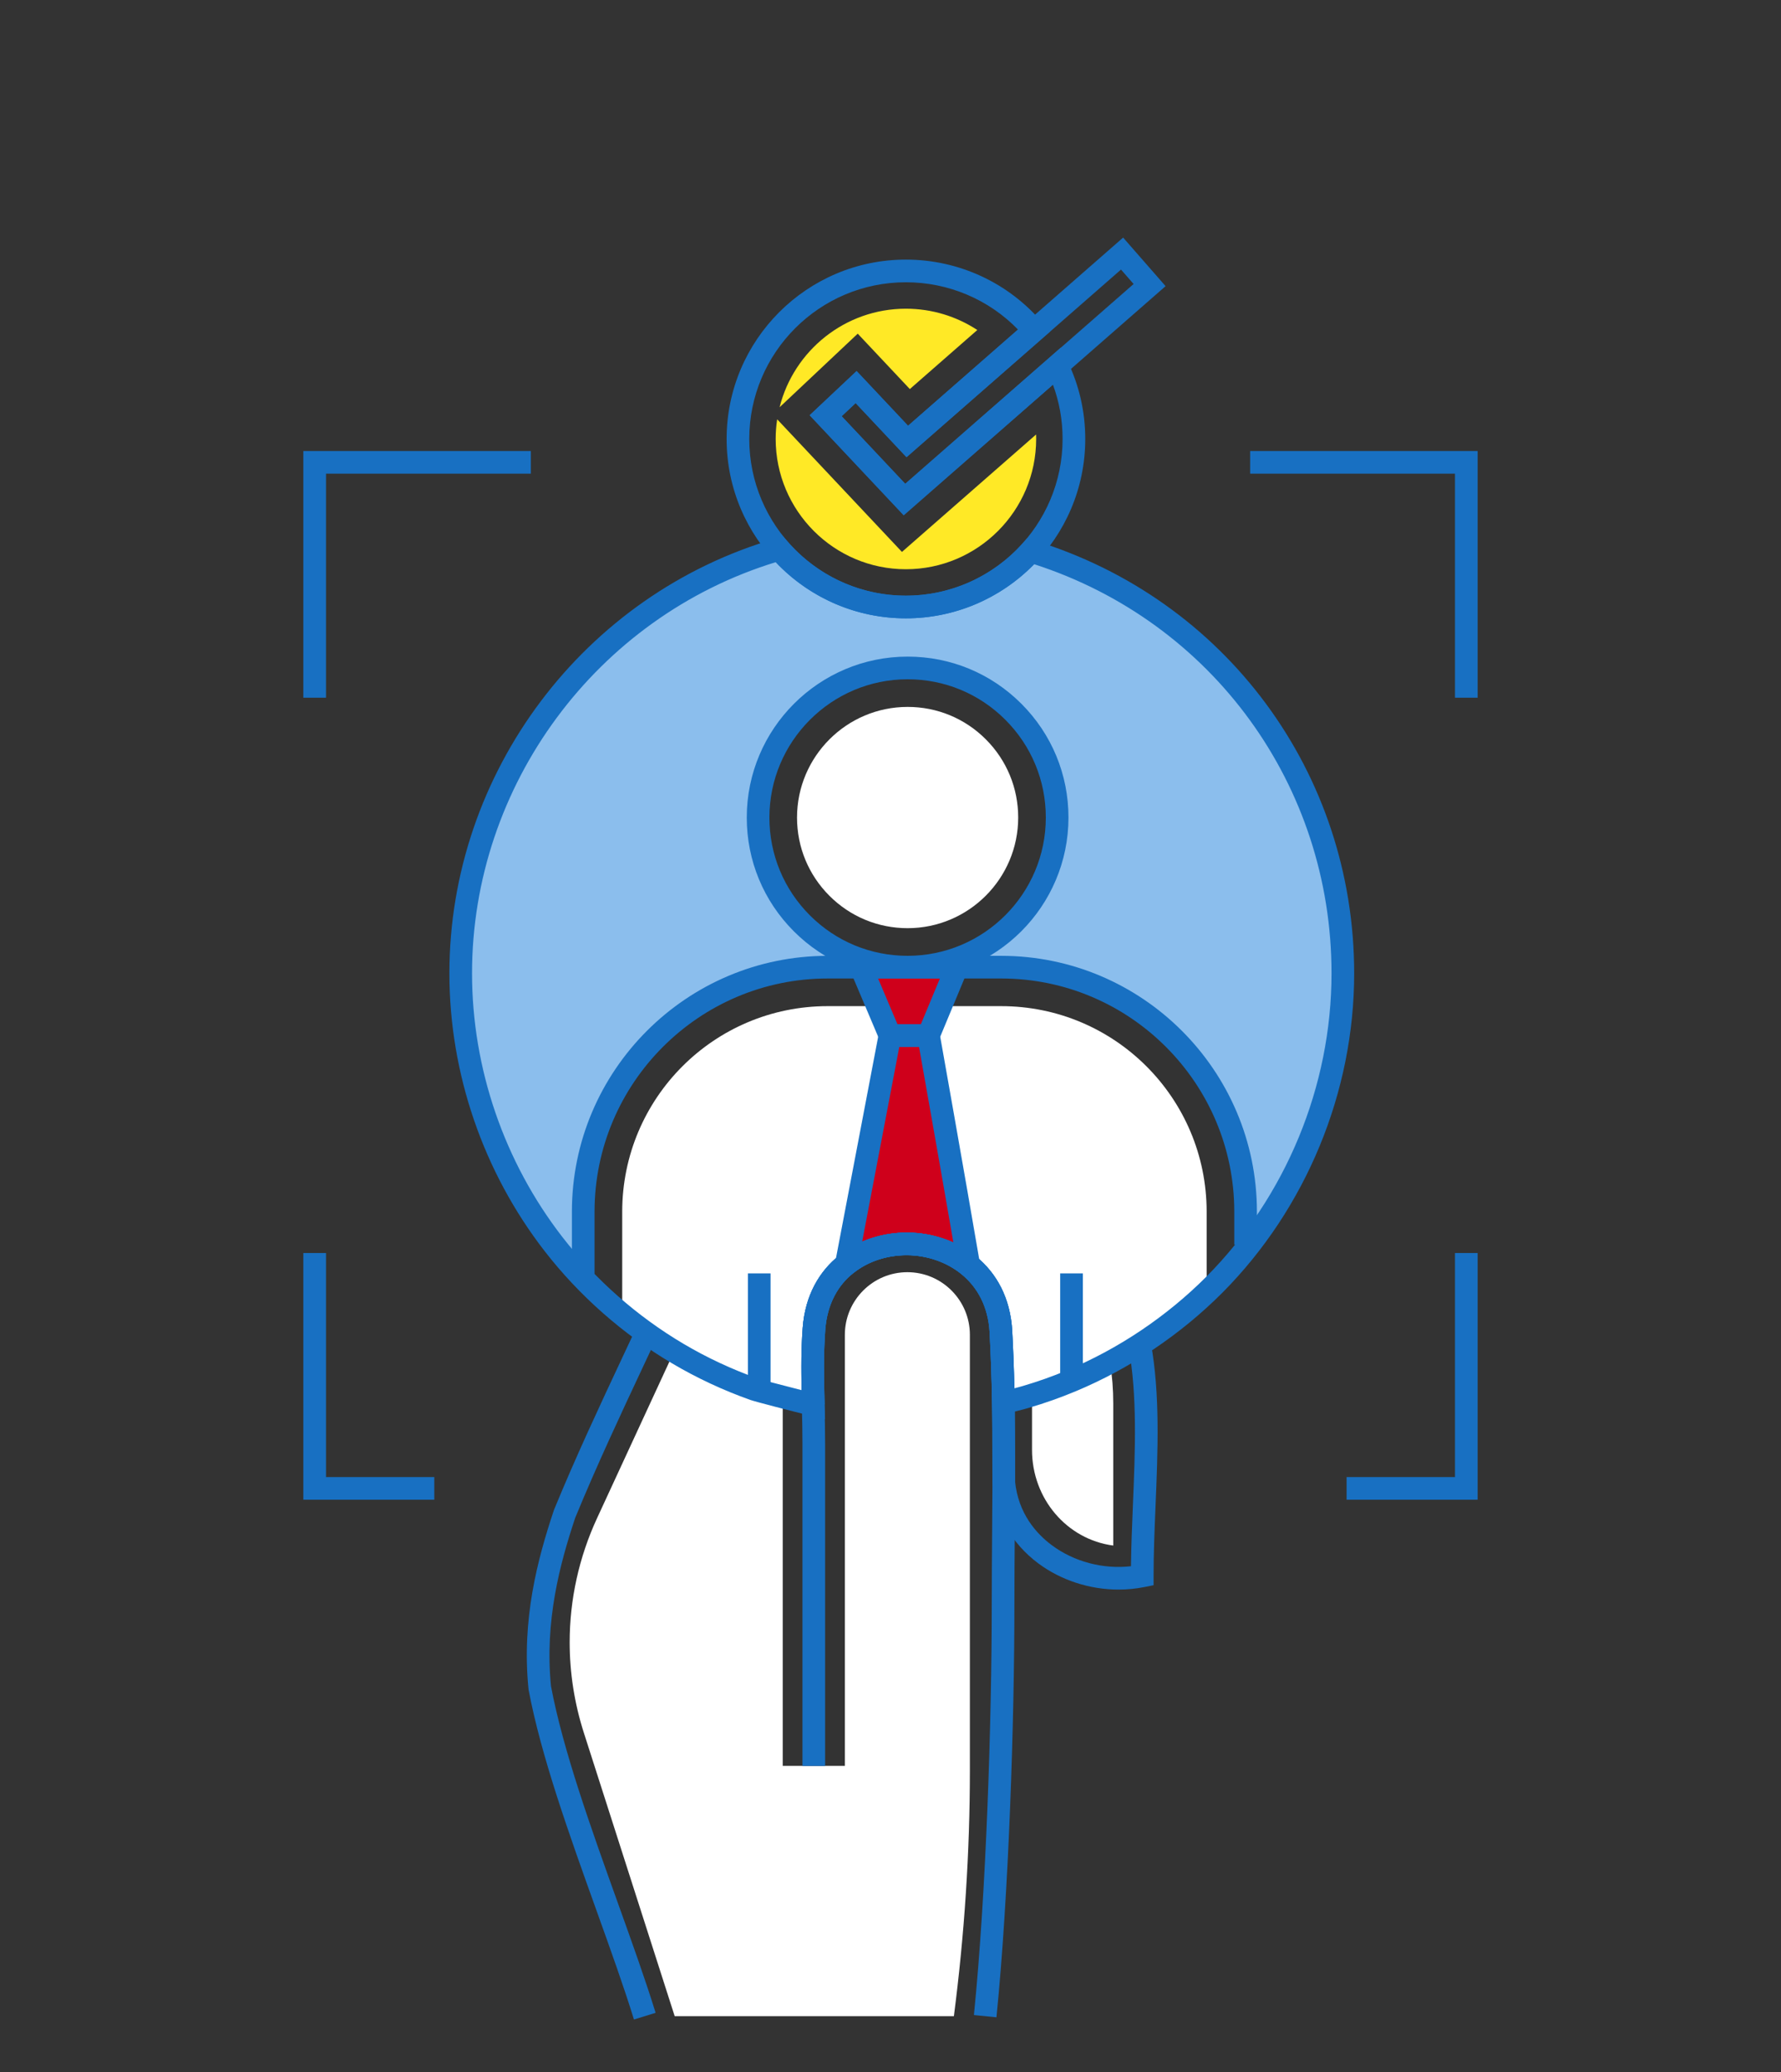 <svg width="135" height="157" viewBox="0 0 135 157" fill="none" xmlns="http://www.w3.org/2000/svg">
<rect x="0" y="0" width="135" height="157" fill="#333333" stroke="none"/>
<g clip-path="url(#clip0_515_1841)">
<path d="M87.232 101.738L85.544 102.05C86.219 105.713 86.044 109.946 85.874 114.04C85.811 115.571 85.745 117.148 85.728 118.66C83.611 118.9 81.412 118.323 79.72 117.062C78.582 116.213 77.179 114.684 76.939 112.211C76.939 110.309 76.916 106.261 76.916 106.261L75.2 106.271C75.2 106.271 75.223 110.371 75.223 112.252L75.226 112.331C75.45 114.768 76.681 116.937 78.694 118.438C80.43 119.732 82.609 120.429 84.79 120.429C85.448 120.429 86.106 120.365 86.751 120.236L87.441 120.097V119.394C87.441 117.699 87.513 115.956 87.59 114.111C87.763 109.922 87.943 105.592 87.232 101.738Z" fill="#1870C2"/>
<path d="M41.765 127.748C41.282 122.822 42.42 118.536 43.602 114.99C45.245 111.002 47.038 107.179 48.773 103.481L49.767 101.359L48.211 100.632L47.218 102.753C45.471 106.477 43.665 110.328 42.004 114.364L41.983 114.419C40.737 118.151 39.534 122.679 40.06 127.955L40.07 128.029C41.008 133.024 43.145 138.977 45.211 144.734C46.28 147.711 47.289 150.522 48.054 153.001L49.695 152.494C48.918 149.979 47.902 147.149 46.827 144.154C44.788 138.473 42.681 132.601 41.765 127.748Z" fill="#1870C2"/>
<path d="M78.132 41.765C75.805 44.358 72.428 45.987 68.666 45.987C64.84 45.987 61.409 44.298 59.071 41.618C45.124 45.639 34.921 58.499 34.921 73.746C34.921 80.4 36.961 86.993 40.687 92.504C41.738 94.058 42.927 95.496 44.209 96.863V91.803C44.209 81.57 52.505 73.273 62.738 73.273H68.796C62.537 73.273 57.465 68.201 57.465 61.936C57.465 55.677 62.537 50.605 68.796 50.605C75.056 50.605 80.134 55.677 80.134 61.936C80.134 68.195 75.056 73.273 68.796 73.273H75.888C86.121 73.273 94.417 81.57 94.417 91.803C94.417 91.803 94.417 94.677 94.417 94.678C95.515 93.332 95.538 93.205 95.781 92.857C96.277 92.147 96.744 91.418 97.182 90.671C98.077 89.147 98.849 87.551 99.492 85.904C101.003 82.036 101.787 77.898 101.787 73.746C101.787 58.683 91.825 45.946 78.132 41.765Z" fill="#8BBEED"/>
<path d="M68.779 96.383C66.164 96.383 64.04 98.512 64.04 101.127V133.787H59.331V105.837C58.266 105.562 57.356 105.322 57.162 105.253C55.147 104.538 53.207 103.634 51.37 102.546C51.279 102.495 51.193 102.438 51.101 102.38L45.264 115.005C43.879 117.992 43.181 121.203 43.181 124.425C43.181 126.736 43.541 129.054 44.262 131.298L51.141 152.747H72.304C73.105 146.572 73.517 140.34 73.517 134.125V101.127C73.517 98.511 71.394 96.383 68.779 96.383Z" fill="white"/>
<path d="M84.139 103.216C83.189 103.731 82.21 104.194 81.209 104.612C80.236 105.019 79.246 105.379 78.227 105.688V109.843C78.227 113.54 80.865 116.63 84.385 117.094V106.318C84.385 105.27 84.305 104.229 84.139 103.216Z" fill="white"/>
<path d="M22.994 34.169V52.859H24.711V35.886H40.238V34.169H22.994Z" fill="#1870C2"/>
<path d="M94.761 34.169V35.886H110.289V52.859H112.005V34.169H94.761Z" fill="#1870C2"/>
<path d="M110.289 94.931V111.905H102.071V113.622H112.005V94.931H110.289Z" fill="#1870C2"/>
<path d="M24.711 111.905V94.931H22.994V113.622H32.92V111.905H24.711Z" fill="#1870C2"/>
<path d="M75.886 76.227H62.736C54.134 76.227 47.164 83.198 47.164 91.805V99.599C48.486 100.686 49.9 101.676 51.37 102.546C53.207 103.633 55.147 104.538 57.162 105.253C57.494 105.368 59.932 106.003 61.648 106.426C61.597 104.503 61.557 102.569 61.7 100.669C62.358 91.93 75.4 92.188 75.87 100.892C75.967 102.678 76.024 104.469 76.058 106.266C76.528 106.157 76.997 106.043 77.46 105.917L77.746 105.836C78.937 105.487 80.081 105.081 81.209 104.612C85.003 103.026 88.488 100.743 91.464 97.899V91.805C91.464 83.198 84.494 76.227 75.886 76.227Z" fill="white"/>
<path d="M77.419 53.316C75.116 51.014 72.054 49.745 68.797 49.746C62.074 49.746 56.605 55.216 56.605 61.939C56.605 65.196 57.873 68.258 60.176 70.56C62.479 72.863 65.54 74.131 68.796 74.131H68.797C75.521 74.131 80.99 68.661 80.99 61.938C80.99 58.681 79.722 55.619 77.419 53.316ZM68.797 72.414H68.796C65.998 72.414 63.368 71.325 61.389 69.347C59.411 67.368 58.321 64.737 58.321 61.939C58.321 56.163 63.021 51.463 68.797 51.463C71.596 51.463 74.226 52.552 76.205 54.531C78.183 56.509 79.273 59.139 79.273 61.938C79.273 67.714 74.573 72.414 68.797 72.414Z" fill="#1870C2"/>
<path d="M74.724 56.011C73.141 54.428 71.036 53.556 68.797 53.557C64.175 53.557 60.415 57.317 60.415 61.939C60.415 64.178 61.287 66.283 62.87 67.866C64.453 69.449 66.558 70.32 68.797 70.32C73.419 70.32 77.179 66.559 77.179 61.937C77.179 59.699 76.307 57.594 74.724 56.011Z" fill="white"/>
<path d="M65.263 73.273L67.457 78.453H70.377L72.531 73.273H65.263Z" fill="#CF001B"/>
<path d="M70.381 78.453H67.457L64.155 95.776C66.759 93.687 70.839 93.739 73.432 95.856C72.287 89.149 70.381 78.453 70.381 78.453Z" fill="#CF001B"/>
<path d="M63.968 72.414L66.889 79.311H70.95L73.817 72.414H63.968ZM69.804 77.594H68.026L66.559 74.131H71.245L69.804 77.594Z" fill="#1870C2"/>
<path d="M74.278 95.712C73.146 89.078 71.245 78.409 71.226 78.302L71.101 77.595H66.746L62.875 97.903L64.691 96.446C66.984 94.607 70.585 94.639 72.888 96.521L74.663 97.971L74.278 95.712ZM68.721 93.385C67.564 93.385 66.408 93.612 65.354 94.067L68.167 79.311H69.662C70.059 81.547 71.316 88.633 72.266 94.137C71.158 93.636 69.939 93.385 68.721 93.385Z" fill="#1870C2"/>
<path d="M75.888 72.415H62.738C52.047 72.415 43.35 81.112 43.35 91.803V96.497H45.067V91.803C45.067 82.059 52.994 74.132 62.738 74.132H75.888C85.632 74.132 93.559 82.059 93.559 91.803V94.307H95.275V91.803C95.276 81.112 86.579 72.415 75.888 72.415Z" fill="#1870C2"/>
<path d="M58.408 96.474H56.691V105.405H58.408V96.474Z" fill="#1870C2"/>
<path d="M82.079 96.474H80.362V104.612H82.079V96.474Z" fill="#1870C2"/>
<path d="M80.906 27.343L80.414 26.332L68.618 36.654L63.798 31.534L64.857 30.538L68.715 34.637L79.586 25.128L79.042 24.484C76.46 21.423 72.678 19.668 68.666 19.668C61.174 19.668 55.078 25.764 55.078 33.257C55.078 40.75 61.174 46.846 68.666 46.846C76.163 46.846 82.262 40.75 82.262 33.257C82.261 31.184 81.805 29.194 80.906 27.343ZM68.666 45.129C62.12 45.129 56.794 39.803 56.794 33.257C56.794 26.711 62.12 21.385 68.666 21.385C71.887 21.385 74.939 22.68 77.163 24.966L68.83 32.255L64.93 28.111L61.371 31.461L68.502 39.036L79.811 29.142C80.298 30.452 80.544 31.832 80.544 33.257C80.544 39.803 75.216 45.129 68.666 45.129Z" fill="#1870C2"/>
<path d="M68.966 29.476L74.08 25.002C72.491 23.959 70.616 23.388 68.666 23.388C64.053 23.388 60.169 26.57 59.093 30.854L65.016 25.279L68.966 29.476ZM78.536 32.918L68.368 41.815L58.91 31.767C58.835 32.253 58.797 32.75 58.797 33.257C58.797 38.699 63.225 43.126 68.666 43.126C74.111 43.126 78.541 38.699 78.541 33.257C78.541 33.144 78.54 33.031 78.536 32.918Z" fill="#FFE926"/>
<path d="M85.134 18L68.831 32.257L64.933 28.111L61.373 31.459L68.5 39.036L88.351 21.679L85.134 18ZM63.8 31.533L64.858 30.538L68.714 34.639L84.972 20.423L85.928 21.516L68.616 36.654L63.8 31.533Z" fill="#1870C2"/>
<path d="M78.381 40.943L77.856 40.783L77.49 41.191C75.248 43.694 72.031 45.129 68.665 45.129C65.235 45.129 61.975 43.643 59.721 41.052L59.361 40.639L58.835 40.79C44.25 44.997 34.064 58.548 34.064 73.743C34.064 81.308 36.626 88.779 41.278 94.779C43.895 98.158 47.234 101.099 50.933 103.284C52.803 104.391 54.801 105.325 56.882 106.064C57.287 106.204 59.928 106.886 61.443 107.26L62.536 107.529L62.506 106.403C62.452 104.381 62.419 102.559 62.557 100.733C62.853 96.797 65.906 95.076 68.791 95.097C71.638 95.127 74.799 96.968 75.013 100.939C75.101 102.56 75.162 104.308 75.2 106.282L75.221 107.341L76.253 107.102C76.732 106.991 77.212 106.874 77.693 106.743L77.988 106.66C79.203 106.304 80.365 105.893 81.54 105.404C85.648 103.69 89.492 101.108 92.657 97.938C99.006 91.553 102.647 82.735 102.647 73.743C102.647 58.558 92.895 45.377 78.381 40.943ZM91.44 96.726C88.433 99.738 84.781 102.191 80.879 103.819C79.763 104.284 78.659 104.674 77.514 105.01L77.235 105.088C77.121 105.119 77.007 105.149 76.893 105.179C76.855 103.613 76.799 102.187 76.727 100.846C76.453 95.771 72.43 93.418 68.809 93.38C65.247 93.369 61.222 95.587 60.844 100.604C60.728 102.147 60.729 103.718 60.763 105.32C59.192 104.922 57.659 104.516 57.449 104.444C55.48 103.744 53.581 102.858 51.806 101.807C48.292 99.73 45.121 96.937 42.635 93.728C38.215 88.027 35.781 80.93 35.781 73.743C35.781 59.487 45.219 46.754 58.8 42.592C61.36 45.303 64.924 46.846 68.665 46.846C72.331 46.846 75.843 45.358 78.388 42.745C91.895 47.106 100.93 59.496 100.93 73.743C100.93 82.285 97.47 90.662 91.44 96.726Z" fill="#1870C2"/>
<path d="M76.727 100.849C76.454 95.771 72.43 93.417 68.806 93.379C68.777 93.378 68.747 93.378 68.718 93.378C65.169 93.378 61.218 95.627 60.844 100.603C60.695 102.59 60.74 104.623 60.784 106.589C60.806 107.53 60.827 108.468 60.827 109.399V133.789H62.544V109.399C62.544 108.455 62.522 107.504 62.501 106.55C62.458 104.625 62.413 102.636 62.556 100.731C62.851 96.796 65.905 95.076 68.788 95.096C71.636 95.126 74.798 96.968 75.012 100.941C75.281 105.952 75.242 111.105 75.203 116.087C75.189 117.891 75.175 119.692 75.175 121.487C75.175 130.313 74.757 143.376 73.823 152.663L75.531 152.834C76.471 143.489 76.892 130.356 76.892 121.487C76.892 119.696 76.906 117.9 76.92 116.101C76.959 111.092 76.999 105.913 76.727 100.849Z" fill="#1870C2"/>
<path d="M76.727 100.846C76.453 95.771 72.43 93.419 68.809 93.38C65.247 93.369 61.222 95.587 60.844 100.605C60.701 102.508 60.736 104.456 60.79 106.449L62.506 106.403C62.452 104.381 62.419 102.559 62.556 100.733C62.85 96.831 65.848 95.096 68.715 95.096C68.74 95.096 68.765 95.097 68.79 95.097C71.637 95.127 74.798 96.968 75.012 100.939C75.101 102.56 75.162 104.308 75.2 106.282L76.917 106.249C76.878 104.254 76.816 102.487 76.727 100.846Z" fill="#1870C2"/>
<path d="M63.617 95.106L64.692 96.445C66.985 94.607 70.587 94.64 72.888 96.521L73.975 95.191C71.068 92.817 66.518 92.78 63.617 95.106Z" fill="#1870C2"/>
</g>
<defs>
<clipPath id="clip0_515_1841">
<rect width="135" height="135" fill="white" transform="translate(0 18)"/>
</clipPath>
</defs>
</svg>
